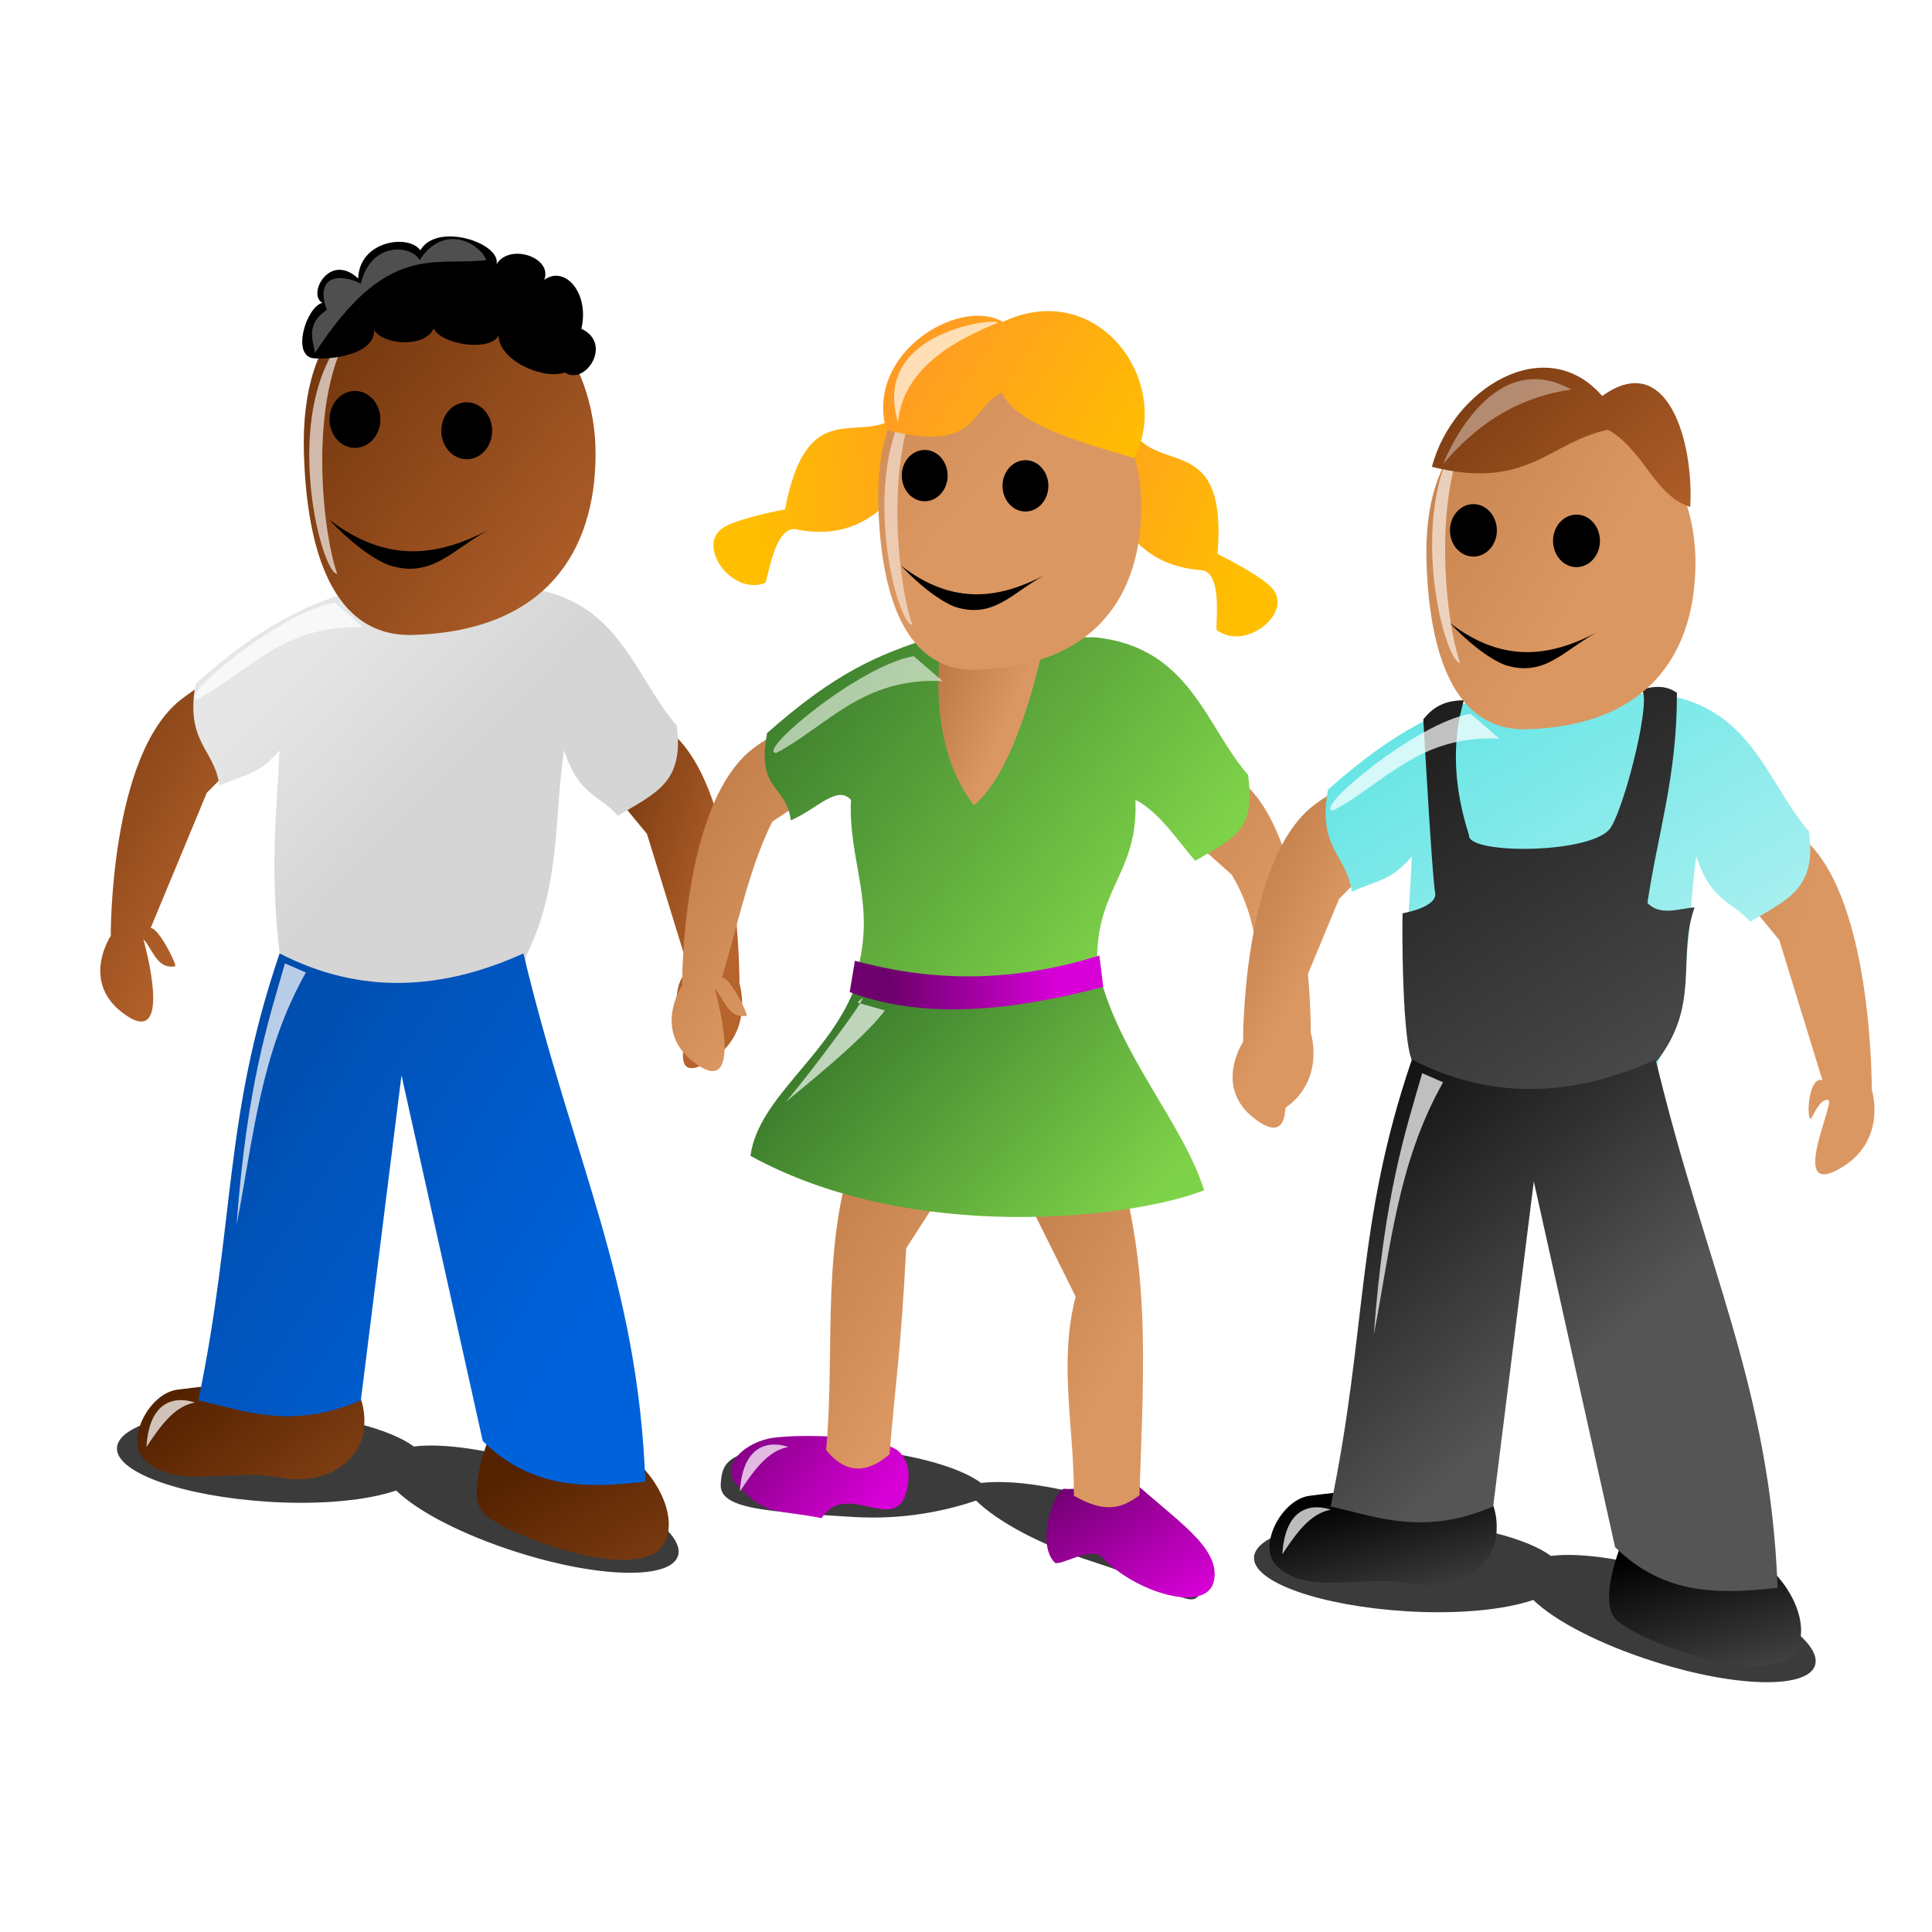 <?xml version="1.0" encoding="UTF-8" standalone="no"?>
<!-- Created with Inkscape (http://www.inkscape.org/) -->

<svg
   xmlns:dc="http://purl.org/dc/elements/1.1/"
   xmlns:cc="http://creativecommons.org/ns#"
   xmlns:rdf="http://www.w3.org/1999/02/22-rdf-syntax-ns#"
   xmlns:svg="http://www.w3.org/2000/svg"
   xmlns="http://www.w3.org/2000/svg"
   xmlns:xlink="http://www.w3.org/1999/xlink"
   xmlns:sodipodi="http://sodipodi.sourceforge.net/DTD/sodipodi-0.dtd"
   xmlns:inkscape="http://www.inkscape.org/namespaces/inkscape"
   id="svg1"
   sodipodi:version="0.32"
   inkscape:version="0.47 r22583"
   width="48"
   height="48"
   sodipodi:docname="martin-luther-king-day02.svg"
   version="1.1"
   inkscape:export-filename="martin-luther-king-day02.png"
   inkscape:export-xdpi="89.949997"
   inkscape:export-ydpi="89.949997">
  <defs
     id="defs3">
    <linearGradient
       id="linearGradient3791">
      <stop
         id="stop3793"
         offset="0"
         style="stop-color:#e6e6e6;stop-opacity:1;" />
      <stop
         id="stop3795"
         offset="1"
         style="stop-color:#d5d5d5;stop-opacity:1;" />
    </linearGradient>
    <linearGradient
       id="linearGradient3679">
      <stop
         id="stop3681"
         offset="0"
         style="stop-color:#552200;stop-opacity:1;" />
      <stop
         id="stop3683"
         offset="1"
         style="stop-color:#b6632c;stop-opacity:1;" />
    </linearGradient>
    <linearGradient
       id="linearGradient3651">
      <stop
         id="stop3653"
         offset="0"
         style="stop-color:#555555;stop-opacity:1;" />
      <stop
         id="stop3655"
         offset="1"
         style="stop-color:#000000;stop-opacity:1;" />
    </linearGradient>
    <linearGradient
       inkscape:collect="always"
       xlink:href="#linearGradient3679"
       id="linearGradient3268"
       x1="6.229"
       y1="9.159"
       x2="13.175"
       y2="14.623"
       gradientUnits="userSpaceOnUse"
       gradientTransform="matrix(1.619,0,0,1.619,-6.535,-7.901)" />
    <linearGradient
       inkscape:collect="always"
       xlink:href="#linearGradient3679"
       id="linearGradient3270"
       x1="0.284"
       y1="15.366"
       x2="7.393"
       y2="19.626"
       gradientUnits="userSpaceOnUse"
       gradientTransform="matrix(1.128,0,0,1.128,-1.418,-1.561)" />
    <linearGradient
       inkscape:collect="always"
       xlink:href="#linearGradient3679"
       id="linearGradient3272"
       x1="12.655"
       y1="18.931"
       x2="17.603"
       y2="20.555"
       gradientUnits="userSpaceOnUse"
       gradientTransform="matrix(1.128,0,0,1.128,-1.418,-1.561)" />
    <linearGradient
       id="linearGradient3635">
      <stop
         id="stop3637"
         offset="0"
         style="stop-color:#003e8c;stop-opacity:1;" />
      <stop
         id="stop3639"
         offset="1"
         style="stop-color:#0062db;stop-opacity:1;" />
    </linearGradient>
    <linearGradient
       inkscape:collect="always"
       xlink:href="#linearGradient3635"
       id="linearGradient3354"
       x1="1.858"
       y1="19.404"
       x2="15.47"
       y2="28.237"
       gradientUnits="userSpaceOnUse"
       gradientTransform="matrix(1.128,0,0,1.128,-1.418,-1.561)" />
    <linearGradient
       inkscape:collect="always"
       xlink:href="#linearGradient3679"
       id="linearGradient3356"
       x1="4.279"
       y1="32.867"
       x2="9.283"
       y2="39.297"
       gradientUnits="userSpaceOnUse"
       gradientTransform="matrix(1.128,0,0,1.128,-1.418,-1.561)" />
    <linearGradient
       inkscape:collect="always"
       xlink:href="#linearGradient3679"
       id="linearGradient3358"
       x1="11.758"
       y1="34.251"
       x2="15.987"
       y2="41.72"
       gradientUnits="userSpaceOnUse"
       gradientTransform="matrix(1.128,0,0,1.128,-1.418,-1.561)" />
    <linearGradient
       inkscape:collect="always"
       xlink:href="#linearGradient3791"
       id="linearGradient3360"
       x1="7.794"
       y1="15.848"
       x2="10.852"
       y2="18.804"
       gradientUnits="userSpaceOnUse"
       gradientTransform="matrix(1.128,0,0,1.128,-1.418,-1.561)" />
    <linearGradient
       inkscape:collect="always"
       xlink:href="#linearGradient3651"
       id="linearGradient3564"
       x1="35.488"
       y1="32.022"
       x2="29.164"
       y2="24.721"
       gradientUnits="userSpaceOnUse"
       gradientTransform="matrix(1.128,0,0,1.128,-1.418,-1.561)" />
    <linearGradient
       id="linearGradient3649">
      <stop
         style="stop-color:#ff9b24;stop-opacity:1;"
         offset="0"
         id="stop3651" />
      <stop
         style="stop-color:#ffbf00;stop-opacity:1;"
         offset="1"
         id="stop3653-9" />
    </linearGradient>
    <linearGradient
       id="linearGradient3764">
      <stop
         id="stop3766"
         offset="0"
         style="stop-color:#7ed249;stop-opacity:1;" />
      <stop
         id="stop3768"
         offset="1"
         style="stop-color:#286325;stop-opacity:1;" />
    </linearGradient>
    <linearGradient
       id="linearGradient3770">
      <stop
         id="stop3772"
         offset="0"
         style="stop-color:#d1f6f6;stop-opacity:1;" />
      <stop
         id="stop3774"
         offset="1"
         style="stop-color:#2adbdb;stop-opacity:1;" />
    </linearGradient>
    <linearGradient
       inkscape:collect="always"
       xlink:href="#linearGradient3770"
       id="linearGradient3660"
       x1="39.037"
       y1="28.254"
       x2="28.384"
       y2="11.107"
       gradientUnits="userSpaceOnUse"
       gradientTransform="matrix(1.128,0,0,1.128,-1.418,-1.561)" />
    <linearGradient
       inkscape:collect="always"
       xlink:href="#linearGradient3651"
       id="linearGradient3664"
       x1="38.582"
       y1="27.345"
       x2="28.774"
       y2="12.179"
       gradientUnits="userSpaceOnUse"
       gradientTransform="matrix(1.128,0,0,1.128,-1.418,-1.561)" />
    <linearGradient
       inkscape:collect="always"
       xlink:href="#linearGradient3679"
       id="linearGradient3670"
       x1="32.56"
       y1="8.368"
       x2="38.032"
       y2="14.181"
       gradientUnits="userSpaceOnUse"
       gradientTransform="matrix(1.493,0,0,1.493,-14.794,-7.208)" />
    <linearGradient
       id="linearGradient2911">
      <stop
         style="stop-color:#9a5723;stop-opacity:1;"
         offset="0"
         id="stop2913" />
      <stop
         style="stop-color:#db9762;stop-opacity:1;"
         offset="1"
         id="stop2915" />
    </linearGradient>
    <linearGradient
       inkscape:collect="always"
       xlink:href="#linearGradient2911"
       id="linearGradient3824"
       x1="25.074"
       y1="19.444"
       x2="30.369"
       y2="22.222"
       gradientUnits="userSpaceOnUse"
       gradientTransform="matrix(1.128,0,0,1.128,-1.418,-1.561)" />
    <linearGradient
       inkscape:collect="always"
       xlink:href="#linearGradient2911"
       id="linearGradient3826"
       x1="24.019"
       y1="18.536"
       x2="40.783"
       y2="22.892"
       gradientUnits="userSpaceOnUse"
       gradientTransform="matrix(1.128,0,0,1.128,-1.418,-1.561)" />
    <linearGradient
       inkscape:collect="always"
       xlink:href="#linearGradient2911"
       id="linearGradient3828"
       x1="26.24"
       y1="9.474"
       x2="35.821"
       y2="15.366"
       gradientUnits="userSpaceOnUse"
       gradientTransform="matrix(1.493,0,0,1.493,-14.794,-7.208)" />
    <linearGradient
       inkscape:collect="always"
       xlink:href="#linearGradient3649"
       id="linearGradient3830"
       x1="22.209"
       y1="9.75"
       x2="25.85"
       y2="12.112"
       gradientUnits="userSpaceOnUse"
       gradientTransform="matrix(1.46,0,0,1.46,-9.246,-6.297)" />
    <linearGradient
       inkscape:collect="always"
       xlink:href="#linearGradient3649"
       id="linearGradient3834"
       x1="24.52"
       y1="10.977"
       x2="29.229"
       y2="12.902"
       gradientUnits="userSpaceOnUse"
       gradientTransform="matrix(1.128,0,0,1.128,-1.418,-1.561)" />
    <linearGradient
       inkscape:collect="always"
       xlink:href="#linearGradient3649"
       id="linearGradient3839"
       gradientUnits="userSpaceOnUse"
       x1="24.52"
       y1="10.977"
       x2="29.229"
       y2="12.902"
       gradientTransform="matrix(-1.087,-0.303,-0.303,1.087,54.122,6.402)" />
    <linearGradient
       inkscape:collect="always"
       xlink:href="#linearGradient3764"
       id="linearGradient3841"
       x1="26.186"
       y1="22.071"
       x2="16.406"
       y2="14.244"
       gradientUnits="userSpaceOnUse"
       gradientTransform="matrix(1.128,0,0,1.128,-1.418,-1.561)" />
    <linearGradient
       inkscape:collect="always"
       xlink:href="#linearGradient3764"
       id="linearGradient3849"
       x1="25.169"
       y1="29.326"
       x2="17.785"
       y2="22.566"
       gradientUnits="userSpaceOnUse"
       gradientTransform="matrix(1.128,0,0,1.128,-1.418,-1.561)" />
    <linearGradient
       inkscape:collect="always"
       xlink:href="#linearGradient2911"
       id="linearGradient4677"
       x1="8.729"
       y1="-0.989"
       x2="23.807"
       y2="12.928"
       gradientUnits="userSpaceOnUse" />
    <linearGradient
       inkscape:collect="always"
       xlink:href="#linearGradient2911"
       id="linearGradient4679"
       x1="11.543"
       y1="15.064"
       x2="21.281"
       y2="21.953"
       gradientUnits="userSpaceOnUse" />
    <linearGradient
       inkscape:collect="always"
       xlink:href="#linearGradient2911"
       id="linearGradient4681"
       x1="19.111"
       y1="15.415"
       x2="30.98"
       y2="23.314"
       gradientUnits="userSpaceOnUse" />
    <linearGradient
       inkscape:collect="always"
       xlink:href="#linearGradient2911"
       id="linearGradient4683"
       x1="13.498"
       y1="25.795"
       x2="23.932"
       y2="32.317"
       gradientUnits="userSpaceOnUse" />
    <linearGradient
       inkscape:collect="always"
       xlink:href="#linearGradient2911"
       id="linearGradient4685"
       x1="18.638"
       y1="27.194"
       x2="28.398"
       y2="32.981"
       gradientUnits="userSpaceOnUse" />
    <linearGradient
       inkscape:collect="always"
       xlink:href="#linearGradient2911"
       id="linearGradient4695"
       x1="20.98"
       y1="15.73"
       x2="25.202"
       y2="17.516"
       gradientUnits="userSpaceOnUse" />
    <linearGradient
       id="linearGradient2868">
      <stop
         id="stop2870"
         offset="0"
         style="stop-color:#d700d7;stop-opacity:1;" />
      <stop
         id="stop2872"
         offset="1"
         style="stop-color:#6e006e;stop-opacity:1;" />
    </linearGradient>
    <linearGradient
       inkscape:collect="always"
       xlink:href="#linearGradient2868"
       id="linearGradient4899"
       x1="26.273"
       y1="24.895"
       x2="22.149"
       y2="24.927"
       gradientUnits="userSpaceOnUse" />
    <filter
       inkscape:collect="always"
       id="filter4907"
       x="-0.33"
       width="1.66"
       y="-0.058"
       height="1.117">
      <feGaussianBlur
         inkscape:collect="always"
         stdDeviation="0.149"
         id="feGaussianBlur4909" />
    </filter>
    <filter
       inkscape:collect="always"
       id="filter4931"
       x="-0.138"
       width="1.275"
       y="-0.141"
       height="1.283">
      <feGaussianBlur
         inkscape:collect="always"
         stdDeviation="0.147"
         id="feGaussianBlur4933" />
    </filter>
    <filter
       inkscape:collect="always"
       id="filter4935"
       x="-0.111"
       width="1.222"
       y="-0.168"
       height="1.335">
      <feGaussianBlur
         inkscape:collect="always"
         stdDeviation="0.147"
         id="feGaussianBlur4937" />
    </filter>
    <filter
       inkscape:collect="always"
       id="filter4947"
       x="-0.074"
       width="1.148"
       y="-0.113"
       height="1.226">
      <feGaussianBlur
         inkscape:collect="always"
         stdDeviation="0.133"
         id="feGaussianBlur4949" />
    </filter>
    <filter
       inkscape:collect="always"
       id="filter4973"
       x="-0.094"
       width="1.187"
       y="-0.163"
       height="1.327">
      <feGaussianBlur
         inkscape:collect="always"
         stdDeviation="0.164"
         id="feGaussianBlur4975" />
    </filter>
    <filter
       inkscape:collect="always"
       id="filter4987"
       x="-0.26"
       width="1.521"
       y="-0.069"
       height="1.138">
      <feGaussianBlur
         inkscape:collect="always"
         stdDeviation="0.187"
         id="feGaussianBlur4989" />
    </filter>
    <filter
       inkscape:collect="always"
       id="filter4999"
       x="-0.213"
       width="1.426"
       y="-0.204"
       height="1.408">
      <feGaussianBlur
         inkscape:collect="always"
         stdDeviation="0.219"
         id="feGaussianBlur5001" />
    </filter>
    <filter
       inkscape:collect="always"
       id="filter5017"
       x="-0.254"
       width="1.508"
       y="-0.262"
       height="1.524">
      <feGaussianBlur
         inkscape:collect="always"
         stdDeviation="0.127"
         id="feGaussianBlur5019" />
    </filter>
    <linearGradient
       inkscape:collect="always"
       xlink:href="#linearGradient2868"
       id="linearGradient5025"
       x1="21.241"
       y1="38.12"
       x2="17.477"
       y2="35.319"
       gradientUnits="userSpaceOnUse" />
    <linearGradient
       inkscape:collect="always"
       xlink:href="#linearGradient2868"
       id="linearGradient5027"
       x1="27.649"
       y1="41.111"
       x2="25.215"
       y2="37.528"
       gradientUnits="userSpaceOnUse" />
    <linearGradient
       inkscape:collect="always"
       xlink:href="#linearGradient3651"
       id="linearGradient5029"
       x1="36.271"
       y1="40.629"
       x2="35.211"
       y2="36.679"
       gradientUnits="userSpaceOnUse" />
    <linearGradient
       inkscape:collect="always"
       xlink:href="#linearGradient3651"
       id="linearGradient5031"
       x1="41.473"
       y1="43.178"
       x2="40.279"
       y2="38.768"
       gradientUnits="userSpaceOnUse" />
    <filter
       inkscape:collect="always"
       id="filter3750"
       x="-0.035"
       width="1.07"
       y="-0.217"
       height="1.435">
      <feGaussianBlur
         inkscape:collect="always"
         stdDeviation="0.612"
         id="feGaussianBlur3752" />
    </filter>
  </defs>
  <sodipodi:namedview
     id="base"
     pagecolor="#ffffff"
     bordercolor="#666666"
     borderopacity="1.0"
     inkscape:pageopacity="0.0"
     inkscape:pageshadow="2"
     inkscape:zoom="1"
     inkscape:cx="24"
     inkscape:cy="24"
     inkscape:window-width="1476"
     inkscape:window-height="962"
     inkscape:window-x="196"
     inkscape:window-y="36"
     showgrid="false"
     inkscape:window-maximized="0"
     inkscape:current-layer="svg1"
     showguides="true"
     inkscape:guide-bbox="true"
     inkscape:snap-global="false">
    <inkscape:grid
       type="xygrid"
       id="grid2861" />
  </sodipodi:namedview>
  <path
     style="fill:#000000;fill-opacity:0.769;fill-rule:evenodd;stroke:none;filter:url(#filter3750)"
     d="M 5.312 35.062 C 3.921 35.148 2.935 35.503 2.906 35.969 C 2.868 36.59 4.563 37.181 6.688 37.312 C 7.982 37.392 9.129 37.275 9.844 37.031 C 10.38 37.553 11.492 38.132 12.844 38.562 C 14.872 39.209 16.655 39.249 16.844 38.656 C 17.033 38.063 15.559 37.084 13.531 36.438 C 12.226 36.022 11.028 35.845 10.281 35.938 C 9.704 35.508 8.377 35.159 6.812 35.062 C 6.281 35.03 5.776 35.034 5.312 35.062 z M 19.406 35.969 C 18.015 36.054 17.935 36.409 17.906 36.875 C 17.868 37.496 19.063 37.556 21.188 37.688 C 22.482 37.767 23.535 37.525 24.25 37.281 C 24.786 37.803 25.835 38.382 27.188 38.812 C 29.216 39.459 29.655 40.093 29.844 39.5 C 30.033 38.907 29.653 37.99 27.625 37.344 C 26.319 36.928 25.122 36.751 24.375 36.844 C 23.798 36.414 22.471 36.065 20.906 35.969 C 20.375 35.936 19.87 35.94 19.406 35.969 z M 33.562 37.781 C 32.171 37.867 31.185 38.221 31.156 38.688 C 31.118 39.309 32.813 39.9 34.938 40.031 C 36.232 40.111 37.379 39.994 38.094 39.75 C 38.63 40.271 39.742 40.851 41.094 41.281 C 43.122 41.927 44.905 41.968 45.094 41.375 C 45.283 40.782 43.809 39.802 41.781 39.156 C 40.476 38.74 39.278 38.563 38.531 38.656 C 37.954 38.227 36.627 37.878 35.062 37.781 C 34.531 37.748 34.026 37.753 33.562 37.781 z "
     id="path3719" />
  <path
     style="color:#000000;fill:url(#linearGradient5025);fill-opacity:1;stroke:none;stroke-width:1px;marker:none;visibility:visible;display:inline;overflow:visible;enable-background:accumulate"
     d="m 22.291,36.028 c 0,0 0.354,0.235 0.271,0.832 -0.2,1.444 -1.493,-0.157 -2.149,0.857 -1.206,-0.232 -1.361,-0.042 -2.103,-0.83 -0.449,-0.477 0.212,-1.073 0.908,-1.166 0.695,-0.093 2.516,-0.064 3.073,0.307 z"
     id="path3211"
     sodipodi:nodetypes="cscssc" />
  <path
     style="color:#000000;fill:url(#linearGradient4683);fill-opacity:1;stroke:none;stroke-width:1px;marker:none;visibility:visible;display:inline;overflow:visible;enable-background:accumulate"
     d="m 21.368,28.148 c -1.019,2.707 -0.603,5.255 -0.843,7.876 0.434,0.54 0.946,0.643 1.575,0.11 0.138,-1.707 0.276,-2.461 0.414,-5.12 l 1.418,-2.207 -2.564,-0.659 z"
     id="path3666"
     sodipodi:nodetypes="cccccc" />
  <path
     sodipodi:nodetypes="cccccscscc"
     id="path3181"
     d="m 42.6,21.41 1.606,1.945 1.07,3.479 c -0.343,-0.098 -0.404,0.934 -0.288,0.967 0.066,-0.089 0.222,-0.489 0.418,-0.475 0.256,-0.064 -0.992,2.41 0.261,1.731 1.256,-0.68 0.836,-1.987 0.836,-1.987 0,0 0.031,-4.624 -1.616,-6.169 -0.736,-0.691 -1.372,-1.555 -1.372,-1.555 l -0.914,2.063 z"
     style="color:#000000;fill:url(#linearGradient3826);fill-opacity:1;stroke:none;stroke-width:1px;marker:none;visibility:visible;display:inline;overflow:visible;enable-background:accumulate" />
  <path
     sodipodi:nodetypes="cccccscscc"
     id="path3203"
     d="m 28.664,20.004 1.935,1.725 c 0.713,1.166 0.685,2.439 0.74,3.699 -0.343,-0.098 -0.404,0.934 -0.288,0.967 0.066,-0.089 0.222,-0.489 0.418,-0.475 0.256,-0.064 -0.992,2.41 0.261,1.731 1.256,-0.68 0.836,-1.987 0.836,-1.987 0,0 0.031,-4.624 -1.616,-6.169 -0.736,-0.691 -1.372,-1.555 -1.372,-1.555 l -0.914,2.063 z"
     style="color:#000000;fill:url(#linearGradient4681);fill-opacity:1;stroke:none;stroke-width:1px;marker:none;visibility:visible;display:inline;overflow:visible;enable-background:accumulate" />
  <path
     sodipodi:nodetypes="cccccscscc"
     id="path3225"
     d="m 14.468,18.773 1.606,1.945 1.07,3.479 c -0.343,-0.098 -0.404,0.934 -0.288,0.967 0.066,-0.089 0.222,-0.489 0.418,-0.475 0.256,-0.064 -0.992,2.41 0.261,1.731 1.256,-0.68 0.836,-1.987 0.836,-1.987 0,0 0.031,-4.624 -1.616,-6.169 -0.736,-0.691 -1.372,-1.555 -1.372,-1.555 l -0.914,2.063 z"
     style="color:#000000;fill:url(#linearGradient3272);fill-opacity:1;stroke:none;stroke-width:1px;marker:none;visibility:visible;display:inline;overflow:visible;enable-background:accumulate" />
  <path
     style="color:#000000;fill:url(#linearGradient3824);fill-opacity:1;stroke:none;stroke-width:1px;marker:none;visibility:visible;display:inline;overflow:visible;enable-background:accumulate"
     d="m 35.053,20.548 -1.783,1.784 -1.395,3.362 c 0.196,-0.019 0.673,0.944 0.608,0.95 -0.458,0.074 -0.547,-0.417 -0.789,-0.673 0,0 0.767,2.693 -0.419,1.898 -1.186,-0.795 -0.391,-1.981 -0.391,-1.981 0,0 -0.032,-4.498 1.753,-5.879 0.799,-0.618 2.067,-1.016 2.067,-1.016 l 0.348,1.554 z"
     id="path3183"
     sodipodi:nodetypes="cccccscscc" />
  <path
     style="color:#000000;fill:url(#linearGradient4679);fill-opacity:1;stroke:none;stroke-width:1px;marker:none;visibility:visible;display:inline;overflow:visible;enable-background:accumulate"
     d="m 21.116,19.142 -1.929,1.271 c -0.568,1.14 -0.858,2.558 -1.248,3.875 0.196,-0.019 0.673,0.944 0.608,0.95 -0.458,0.074 -0.547,-0.417 -0.789,-0.673 0,0 0.767,2.693 -0.419,1.898 -1.186,-0.795 -0.391,-1.981 -0.391,-1.981 0,0 -0.032,-4.498 1.753,-5.879 0.799,-0.618 2.58,-1.309 2.58,-1.309 l -0.165,1.847 z"
     id="path3205"
     sodipodi:nodetypes="cccccscscc" />
  <path
     style="color:#000000;fill:url(#linearGradient3270);fill-opacity:1;stroke:none;stroke-width:1px;marker:none;visibility:visible;display:inline;overflow:visible;enable-background:accumulate"
     d="m 6.921,17.912 -1.783,1.784 -1.395,3.362 c 0.196,-0.019 0.673,0.944 0.608,0.95 -0.458,0.074 -0.547,-0.417 -0.789,-0.673 0,0 0.767,2.693 -0.419,1.898 -1.186,-0.795 -0.391,-1.981 -0.391,-1.981 0,0 -0.032,-4.498 1.753,-5.879 0.799,-0.618 2.14,-1.309 2.14,-1.309 l 0.274,1.847 z"
     id="path3227"
     sodipodi:nodetypes="cccccscscc" />
  <path
     style="color:#000000;fill:url(#linearGradient3660);fill-opacity:1;stroke:none;stroke-width:1px;marker:none;visibility:visible;display:inline;overflow:visible;enable-background:accumulate"
     d="m 35.078,26.324 c -0.253,-2.189 -0.069,-3.503 0,-5.048 -0.532,0.619 -0.807,0.571 -1.494,0.878 -0.122,-0.926 -0.859,-1.063 -0.59,-2.537 1.707,-1.51 2.758,-1.951 4.104,-2.38 l 4.038,0 c 2.37,0.241 2.745,2.201 3.809,3.422 0.185,1.399 -0.48,1.661 -1.462,2.242 -0.449,-0.52 -0.967,-0.481 -1.337,-1.626 -0.254,1.696 -0.072,3.349 -0.942,5.107 l -0.068,0.95 -6.057,0 -5e-6,-1.01 z"
     id="path3185"
     sodipodi:nodetypes="ccccccccccccc" />
  <path
     style="color:#000000;fill:url(#linearGradient3664);fill-opacity:1;stroke:none;stroke-width:1px;marker:none;visibility:visible;display:inline;overflow:visible;enable-background:accumulate"
     d="m 35.142,26.427 c -0.323,-0.175 -0.31,-3.732 -0.293,-3.737 0,0 0.879,-0.147 0.806,-0.513 -0.073,-0.366 -0.293,-4.304 -0.293,-4.304 0.306,-0.395 0.653,-0.468 1.007,-0.476 -0.319,1.091 -0.237,2.212 0.128,3.352 -0.051,0.489 3.087,0.473 3.517,-0.183 0.38,-0.581 1.062,-3.378 0.751,-3.425 0.345,-0.112 0.65,-0.108 0.898,0.073 0.005,2.073 -0.477,3.495 -0.733,5.22 0.318,0.33 0.765,0.141 1.172,0.11 -0.453,1.255 0.18,2.449 -0.989,3.883 -0.225,1.576 -5.39,1.829 -5.971,-4e-6 z"
     id="path3662"
     sodipodi:nodetypes="ccscccscccccc" />
  <path
     style="color:#000000;fill:url(#linearGradient3841);stroke:none;stroke-width:1px;marker:none;visibility:visible;display:inline;overflow:visible;enable-background:accumulate"
     d="m 21.292,24.149 c 0.479,-1.713 -0.219,-2.734 -0.15,-4.278 -0.349,-0.37 -0.807,0.204 -1.494,0.512 -0.122,-0.926 -0.859,-0.696 -0.59,-2.17 1.707,-1.51 2.758,-1.951 4.104,-2.38 l 4.038,0 c 2.37,0.241 2.745,2.201 3.809,3.422 0.185,1.399 -0.333,1.551 -1.315,2.132 -0.449,-0.52 -0.894,-1.214 -1.484,-1.516 0.075,1.953 -1.098,2.177 -0.942,4.411 l -0.068,1.646 -6.057,0 0.15,-1.779 z"
     id="path3207"
     sodipodi:nodetypes="ccccccccccccc" />
  <path
     style="color:#000000;fill:url(#linearGradient3360);fill-opacity:1;stroke:none;stroke-width:1px;marker:none;visibility:visible;display:inline;overflow:visible;enable-background:accumulate"
     d="m 6.947,23.688 c -0.253,-2.189 -0.069,-3.503 0,-5.048 C 6.415,19.259 6.14,19.211 5.452,19.519 5.33,18.592 4.593,18.456 4.862,16.982 6.569,15.472 7.62,15.031 8.966,14.602 l 4.038,0 c 2.37,0.241 2.745,2.201 3.809,3.422 0.185,1.399 -0.48,1.661 -1.462,2.242 -0.449,-0.52 -0.967,-0.481 -1.337,-1.626 -0.254,1.696 -0.072,3.349 -0.942,5.107 l -0.068,0.95 -6.057,0 -5.7e-6,-1.01 z"
     id="path3229"
     sodipodi:nodetypes="ccccccccccccc" />
  <path
     style="color:#000000;fill:url(#linearGradient5031);stroke:none;stroke-width:1px;marker:none;visibility:visible;display:inline;overflow:visible;enable-background:accumulate;fill-opacity:1"
     d="m 40.368,38.137 c 0,0 -0.695,1.576 -0.232,2.086 0.464,0.51 3.617,1.716 4.405,0.881 0.788,-0.835 -0.695,-3.663 -4.173,-2.967 z"
     id="path3187"
     sodipodi:nodetypes="cssc" />
  <path
     style="color:#000000;fill:url(#linearGradient5027);stroke:none;stroke-width:1px;marker:none;visibility:visible;display:inline;overflow:visible;enable-background:accumulate;fill-opacity:1"
     d="m 26.457,36.99 c -0.223,-0.056 -0.744,1.312 -0.258,1.827 0.115,0.122 0.914,-0.42 1.183,-0.13 0.822,0.886 2.625,1.425 2.782,0.571 0.152,-0.827 -0.968,-1.495 -2.07,-2.51 -0.385,-0.355 -0.854,0.308 -1.637,0.241 z"
     id="path3209"
     sodipodi:nodetypes="cssssc" />
  <path
     style="color:#000000;fill:url(#linearGradient3358);stroke:none;stroke-width:1px;marker:none;visibility:visible;display:inline;overflow:visible;enable-background:accumulate"
     d="m 12.236,35.501 c 0,0 -0.695,1.576 -0.232,2.086 0.464,0.51 3.617,1.716 4.405,0.881 0.788,-0.835 -0.695,-3.663 -4.173,-2.967 z"
     id="path3231"
     sodipodi:nodetypes="cssc" />
  <path
     style="color:#000000;fill:url(#linearGradient5029);fill-opacity:1;stroke:none;stroke-width:1px;marker:none;visibility:visible;display:inline;overflow:visible;enable-background:accumulate"
     d="m 36.937,37.071 c 0,0 0.325,0.417 0.232,1.113 -0.093,0.695 -0.881,1.391 -2.086,1.159 -1.206,-0.232 -2.643,0.325 -3.385,-0.464 -0.449,-0.477 0.139,-1.623 0.835,-1.716 0.695,-0.093 3.848,-0.464 4.405,-0.093 z"
     id="path3189"
     sodipodi:nodetypes="cssssc" />
  <path
     style="color:#000000;fill:url(#linearGradient3356);fill-opacity:1;stroke:none;stroke-width:1px;marker:none;visibility:visible;display:inline;overflow:visible;enable-background:accumulate"
     d="m 8.805,34.435 c 0,0 0.325,0.417 0.232,1.113 -0.093,0.695 -0.881,1.391 -2.086,1.159 C 5.745,36.475 4.308,37.031 3.566,36.243 3.117,35.765 3.705,34.62 4.4,34.527 c 0.695,-0.093 3.848,-0.464 4.405,-0.093 z"
     id="path3233"
     sodipodi:nodetypes="cssssc" />
  <path
     style="color:#000000;fill:url(#linearGradient3564);fill-opacity:1;stroke:none;stroke-width:1px;marker:none;visibility:visible;display:inline;overflow:visible;enable-background:accumulate"
     d="m 33.059,37.429 c 0.921,-4.433 0.615,-6.993 2.019,-11.105 2.019,1.039 4.038,0.913 6.057,0 1.23,5.14 2.847,8.158 3.029,13.124 -1.408,0.156 -2.802,0.209 -4.038,-1.01 l -2.019,-9.086 -1.01,8.076 c -1.71,0.728 -2.83,0.276 -4.038,0 z"
     id="path3191"
     sodipodi:nodetypes="cccccccc" />
  <path
     style="color:#000000;fill:url(#linearGradient4685);fill-opacity:1;stroke:none;stroke-width:1px;marker:none;visibility:visible;display:inline;overflow:visible;enable-background:accumulate"
     d="m 25.068,28.881 1.657,3.335 c -0.433,1.648 -0.03,3.296 -0.045,4.944 0.752,0.431 1.168,0.336 1.629,-0.011 0.117,-3.388 0.273,-5.765 -0.64,-8.635 l -2.601,0.366 z"
     id="path3668"
     sodipodi:nodetypes="cccccc" />
  <path
     style="color:#000000;fill:url(#linearGradient3849);fill-opacity:1;stroke:none;stroke-width:1px;marker:none;visibility:visible;display:inline;overflow:visible;enable-background:accumulate"
     d="m 18.644,28.716 c 0.206,-1.49 2.026,-2.507 2.64,-4.304 2.019,1.039 4.006,0.674 6.025,-0.239 0.48,2.005 2.118,3.798 2.607,5.399 -1.727,0.687 -7.234,1.367 -11.272,-0.856 z"
     id="path3213"
     sodipodi:nodetypes="ccccc" />
  <path
     style="color:#000000;fill:url(#linearGradient3354);stroke:none;stroke-width:1px;marker:none;visibility:visible;display:inline;overflow:visible;enable-background:accumulate"
     d="m 4.928,34.793 c 0.921,-4.433 0.615,-6.993 2.019,-11.105 2.019,1.039 4.038,0.913 6.057,0 1.23,5.14 2.847,8.158 3.029,13.124 C 14.625,36.968 13.23,37.021 11.994,35.802 l -2.019,-9.086 -1.01,8.076 c -1.71,0.728 -2.83,0.276 -4.038,0 z"
     id="path3235"
     sodipodi:nodetypes="cccccccc" />
  <path
     sodipodi:nodetypes="csssc"
     id="path3193"
     d="m 42.124,13.969 c 0,2.214 -1.123,4.056 -4.181,4.149 -1.844,0.056 -2.433,-1.936 -2.501,-4.149 -0.093,-3.008 1.496,-4.009 3.341,-4.009 1.845,0 3.341,1.795 3.341,4.009 z"
     style="fill:url(#linearGradient3828);fill-rule:evenodd;stroke:none" />
  <path
     style="color:#000000;fill:url(#linearGradient3834);stroke:none;stroke-width:1px;marker:none;visibility:visible;display:inline;overflow:visible;enable-background:accumulate"
     d="m 28.218,10.821 c 0.714,0.903 2.273,0.037 2.03,2.942 0,0 0.928,0.451 1.304,0.794 0.665,0.607 -0.586,1.648 -1.319,1.099 -0.057,-0.043 0.182,-1.45 -0.395,-1.492 -2.349,-0.169 -2.389,-2.684 -2.389,-2.684 l 0.769,-0.659 z"
     id="path3832"
     sodipodi:nodetypes="ccssccc" />
  <path
     sodipodi:nodetypes="ccssccc"
     id="path3836"
     d="m 22.249,10.367 c -0.93,0.678 -2.2,-0.575 -2.746,2.289 0,0 -1.015,0.185 -1.469,0.415 -0.804,0.406 0.122,1.745 0.975,1.413 0.066,-0.026 0.214,-1.446 0.782,-1.331 2.308,0.468 3.022,-1.944 3.022,-1.944 l -0.564,-0.842 z"
     style="color:#000000;fill:url(#linearGradient3839);stroke:none;stroke-width:1px;marker:none;visibility:visible;display:inline;overflow:visible;enable-background:accumulate" />
  <path
     style="color:#000000;fill:url(#linearGradient4695);stroke:none;stroke-width:1px;stroke-linecap:butt;stroke-linejoin:miter;stroke-miterlimit:4;stroke-opacity:1;stroke-dasharray:none;stroke-dashoffset:0;marker:none;visibility:visible;display:inline;overflow:visible;enable-background:accumulate"
     d="m 23.383,16.011 c 0,10e-7 -0.422,2.396 0.812,3.995 1.139,-0.908 1.754,-4.092 1.754,-4.092 l -2.566,0.097 z"
     id="path4693"
     sodipodi:nodetypes="cccc" />
  <path
     sodipodi:nodetypes="csssc"
     id="path3215"
     d="m 28.354,12.583 c 0,2.164 -1.097,3.965 -4.087,4.056 -1.803,0.055 -2.378,-1.893 -2.445,-4.056 -0.091,-2.94 1.462,-3.919 3.266,-3.919 1.804,0 3.266,1.755 3.266,3.919 z"
     style="fill:url(#linearGradient4677);fill-rule:evenodd;stroke:none" />
  <path
     sodipodi:nodetypes="csssc"
     id="path3237"
     d="m 14.797,11.276 c 0,2.401 -1.217,4.398 -4.534,4.499 -2,0.061 -2.638,-2.099 -2.712,-4.499 -0.101,-3.261 1.622,-4.347 3.623,-4.347 2.001,0 3.623,1.946 3.623,4.347 z"
     style="fill:url(#linearGradient3268);fill-rule:evenodd;stroke:none" />
  <path
     style="color:#000000;fill:#ffffff;fill-opacity:0.607;stroke:none;stroke-width:1px;marker:none;visibility:visible;display:inline;overflow:visible;filter:url(#filter4907);enable-background:accumulate"
     d="m 36.666,10.327 c -1.167,1.751 -0.737,5.201 -0.39,6.138 -0.407,0.017 -1.526,-4.319 0.39,-6.138 z"
     id="path4901"
     sodipodi:nodetypes="ccc" />
  <path
     style="color:#000000;fill:url(#linearGradient3670);stroke:none;stroke-width:1px;marker:none;visibility:visible;display:inline;overflow:visible;enable-background:accumulate"
     d="M 39.807,9.839 C 38.405,8.219 36.092,9.644 35.575,11.598 c 2.378,0.596 2.904,-0.612 4.376,-0.921 0.891,0.502 1.152,1.636 2.043,1.918 0.091,-1.63 -0.57,-3.925 -2.187,-2.756 z"
     id="path3195"
     sodipodi:nodetypes="ccccc" />
  <path
     sodipodi:nodetypes="ccc"
     id="path4913"
     d="M 23.058,9.386 C 21.891,11.137 22.321,14.586 22.668,15.524 22.261,15.541 21.142,11.204 23.058,9.386 z"
     style="color:#000000;fill:#ffffff;fill-opacity:0.513;stroke:none;stroke-width:1px;marker:none;visibility:visible;display:inline;overflow:visible;filter:url(#filter4907);enable-background:accumulate" />
  <path
     style="color:#000000;fill:url(#linearGradient3830);stroke:none;stroke-width:1px;marker:none;visibility:visible;display:inline;overflow:visible;enable-background:accumulate"
     d="M 24.916,7.997 C 23.84,7.366 21.484,8.772 22.021,10.682 c 2.325,0.583 2.026,-0.518 2.879,-0.931 0.321,0.857 2.408,1.356 3.279,1.632 0.968,-1.889 -0.895,-4.502 -3.262,-3.386 z"
     id="path3217"
     sodipodi:nodetypes="ccccc" />
  <path
     sodipodi:nodetypes="ccc"
     id="path4911"
     d="M 8.769,8.119 C 7.601,9.87 8.032,13.32 8.379,14.257 7.972,14.274 6.853,9.938 8.769,8.119 z"
     style="color:#000000;fill:#ffffff;fill-opacity:0.643;stroke:none;stroke-width:1px;marker:none;visibility:visible;display:inline;overflow:visible;filter:url(#filter4907);enable-background:accumulate" />
  <path
     style="color:#000000;fill:#000000;stroke:none;stroke-width:1px;marker:none;visibility:visible;display:inline;overflow:visible;enable-background:accumulate"
     d="M 12.337,6.562 C 12.451,6.036 10.852,5.507 10.443,6.219 10.158,5.811 8.928,5.971 8.899,6.92 8.184,6.25 7.625,7.326 8.011,7.523 7.604,7.626 7.235,8.845 7.792,8.901 c 0.392,0.039 1.516,-0.072 1.505,-0.705 0.217,0.378 1.269,0.456 1.478,-0.041 0.168,0.401 1.387,0.597 1.614,0.184 -0.007,0.586 1.07,1.109 1.645,0.916 0.503,0.34 1.204,-0.717 0.409,-1.088 0.21,-0.87 -0.401,-1.591 -0.921,-1.214 0.213,-0.559 -0.861,-0.919 -1.185,-0.39 z"
     id="path3239"
     sodipodi:nodetypes="cccccccccccc" />
  <path
     sodipodi:type="arc"
     style="fill:#000000;fill-rule:evenodd;stroke:none"
     id="path3197"
     sodipodi:cx="22.58728"
     sodipodi:cy="12.779431"
     sodipodi:rx="0.27604872"
     sodipodi:ry="0.30852503"
     d="m 22.863,12.779 a 0.276,0.309 0 1 1 -0.552,0 0.276,0.309 0 1 1 0.552,0 z"
     transform="matrix(2.11,0,0,2.11,-11.052,-13.787)" />
  <path
     sodipodi:type="arc"
     style="fill:#000000;fill-rule:evenodd;stroke:none"
     id="path3219"
     sodipodi:cx="22.58728"
     sodipodi:cy="12.779431"
     sodipodi:rx="0.27604872"
     sodipodi:ry="0.30852503"
     d="m 22.863,12.779 a 0.276,0.309 0 1 1 -0.552,0 0.276,0.309 0 1 1 0.552,0 z"
     transform="matrix(2.063,0,0,2.063,-23.623,-14.547)" />
  <path
     sodipodi:type="arc"
     style="fill:#000000;fill-rule:evenodd;stroke:none"
     id="path3241"
     sodipodi:cx="22.58728"
     sodipodi:cy="12.779431"
     sodipodi:rx="0.27604872"
     sodipodi:ry="0.30852503"
     d="m 22.863,12.779 a 0.276,0.309 0 1 1 -0.552,0 0.276,0.309 0 1 1 0.552,0 z"
     transform="matrix(2.288,0,0,2.288,-42.86,-18.818)" />
  <path
     transform="matrix(2.11,0,0,2.11,-8.491,-13.526)"
     d="m 22.863,12.779 a 0.276,0.309 0 1 1 -0.552,0 0.276,0.309 0 1 1 0.552,0 z"
     sodipodi:ry="0.30852503"
     sodipodi:rx="0.27604872"
     sodipodi:cy="12.779431"
     sodipodi:cx="22.58728"
     id="path3199"
     style="fill:#000000;fill-rule:evenodd;stroke:none"
     sodipodi:type="arc" />
  <path
     transform="matrix(2.063,0,0,2.063,-21.12,-14.292)"
     d="m 22.863,12.779 a 0.276,0.309 0 1 1 -0.552,0 0.276,0.309 0 1 1 0.552,0 z"
     sodipodi:ry="0.30852503"
     sodipodi:rx="0.27604872"
     sodipodi:cy="12.779431"
     sodipodi:cx="22.58728"
     id="path3221"
     style="fill:#000000;fill-rule:evenodd;stroke:none"
     sodipodi:type="arc" />
  <path
     transform="matrix(2.288,0,0,2.288,-40.083,-18.536)"
     d="m 22.863,12.779 a 0.276,0.309 0 1 1 -0.552,0 0.276,0.309 0 1 1 0.552,0 z"
     sodipodi:ry="0.30852503"
     sodipodi:rx="0.27604872"
     sodipodi:cy="12.779431"
     sodipodi:cx="22.58728"
     id="path3243"
     style="fill:#000000;fill-rule:evenodd;stroke:none"
     sodipodi:type="arc" />
  <path
     style="font-size:medium;font-style:normal;font-variant:normal;font-weight:normal;font-stretch:normal;text-indent:0;text-align:start;text-decoration:none;line-height:normal;letter-spacing:normal;word-spacing:normal;text-transform:none;direction:ltr;block-progression:tb;writing-mode:lr-tb;text-anchor:start;color:#000000;fill:#000000;fill-opacity:1;stroke:none;stroke-width:1px;marker:none;visibility:visible;display:inline;overflow:visible;enable-background:accumulate;font-family:Bitstream Vera Sans;-inkscape-font-specification:Bitstream Vera Sans"
     d="m 36.017,15.473 c 0.423,0.456 0.965,0.894 1.383,1.051 0.969,0.303 1.432,-0.349 2.25,-0.8 -1.117,0.573 -2.286,0.785 -3.634,-0.251 z"
     id="path3201"
     sodipodi:nodetypes="cccc" />
  <path
     style="font-size:medium;font-style:normal;font-variant:normal;font-weight:normal;font-stretch:normal;text-indent:0;text-align:start;text-decoration:none;line-height:normal;letter-spacing:normal;word-spacing:normal;text-transform:none;direction:ltr;block-progression:tb;writing-mode:lr-tb;text-anchor:start;color:#000000;fill:#000000;fill-opacity:1;stroke:none;stroke-width:1px;marker:none;visibility:visible;display:inline;overflow:visible;enable-background:accumulate;font-family:Bitstream Vera Sans;-inkscape-font-specification:Bitstream Vera Sans"
     d="m 22.384,14.053 c 0.414,0.446 0.944,0.874 1.352,1.027 0.947,0.296 1.4,-0.341 2.2,-0.782 -1.092,0.56 -2.235,0.768 -3.552,-0.245 z"
     id="path3223"
     sodipodi:nodetypes="cccc" />
  <path
     style="font-size:medium;font-style:normal;font-variant:normal;font-weight:normal;font-stretch:normal;text-indent:0;text-align:start;text-decoration:none;line-height:normal;letter-spacing:normal;word-spacing:normal;text-transform:none;direction:ltr;block-progression:tb;writing-mode:lr-tb;text-anchor:start;color:#000000;fill:#000000;fill-opacity:1;stroke:none;stroke-width:1px;marker:none;visibility:visible;display:inline;overflow:visible;enable-background:accumulate;font-family:Bitstream Vera Sans;-inkscape-font-specification:Bitstream Vera Sans"
     d="m 8.175,12.907 c 0.459,0.495 1.047,0.969 1.5,1.139 1.05,0.329 1.553,-0.378 2.44,-0.868 -1.212,0.621 -2.479,0.852 -3.94,-0.272 z"
     id="path3245"
     sodipodi:nodetypes="cccc" />
  <path
     style="color:#000000;fill:url(#linearGradient4899);stroke:none;stroke-width:1px;stroke-linecap:butt;stroke-linejoin:miter;stroke-miterlimit:4;stroke-opacity:1;stroke-dasharray:none;stroke-dashoffset:0;marker:none;visibility:visible;display:inline;overflow:visible;enable-background:accumulate"
     d="m 21.24,23.87 -0.13,0.779 c 1.808,0.67 3.887,0.499 6.3,-0.13 l -0.097,-0.779 c -2.315,0.722 -4.276,0.616 -6.073,0.13 z"
     id="path4689"
     sodipodi:nodetypes="ccccc" />
  <path
     style="color:#000000;fill:#ffffff;stroke:none;stroke-width:1px;stroke-linecap:butt;stroke-linejoin:miter;stroke-miterlimit:4;stroke-opacity:1;stroke-dasharray:none;stroke-dashoffset:0;marker:none;visibility:visible;display:inline;overflow:visible;enable-background:accumulate;filter:url(#filter4931);fill-opacity:0.665"
     d="M 22.311,10.49 C 22.447,9.055 23.9,8.391 24.779,8.022 24.918,7.883 21.613,8.168 22.311,10.49 z"
     id="path4917"
     sodipodi:nodetypes="ccc" />
  <path
     style="color:#000000;fill:#ffffff;stroke:none;stroke-width:1px;stroke-linecap:butt;stroke-linejoin:miter;stroke-miterlimit:4;stroke-opacity:1;stroke-dasharray:none;stroke-dashoffset:0;marker:none;visibility:visible;display:inline;overflow:visible;enable-background:accumulate;filter:url(#filter4935);fill-opacity:0.388"
     d="m 39.037,9.678 c -1.099,0.158 -2.17,0.656 -3.183,1.851 0,0 1.137,-2.988 3.183,-1.851 z"
     id="path4919"
     sodipodi:nodetypes="ccc" />
  <path
     style="color:#000000;fill:#ffffff;stroke:none;stroke-width:1px;stroke-linecap:butt;stroke-linejoin:miter;stroke-miterlimit:4;stroke-opacity:1;stroke-dasharray:none;stroke-dashoffset:0;marker:none;visibility:visible;display:inline;overflow:visible;enable-background:accumulate;filter:url(#filter4947);fill-opacity:0.312"
     d="M 7.827,8.769 C 7.761,8.411 7.604,8.054 8.119,7.697 7.808,6.835 8.462,6.787 8.963,7.047 9.23,5.972 10.237,6.093 10.425,6.463 c 0.615,-0.947 1.512,-0.399 1.656,-1e-7 -1.303,0.155 -2.462,-0.459 -4.254,2.306 z"
     id="path4921"
     sodipodi:nodetypes="cccccc" />
  <path
     sodipodi:nodetypes="cccc"
     id="path4977"
     d="m 4.904,17.375 c -0.553,0.016 2.063,-2.179 3.41,-2.403 l 0.714,0.617 C 7.039,15.501 6.194,16.685 4.904,17.375 z"
     style="color:#000000;fill:#ffffff;fill-opacity:0.719;stroke:none;stroke-width:1px;marker:none;visibility:visible;display:inline;overflow:visible;filter:url(#filter4973);enable-background:accumulate" />
  <path
     sodipodi:nodetypes="cccc"
     id="path4979"
     d="m 19.291,18.706 c -0.553,0.016 2.063,-2.179 3.41,-2.403 l 0.714,0.617 c -1.989,-0.088 -2.835,1.096 -4.124,1.786 z"
     style="color:#000000;fill:#ffffff;fill-opacity:0.576;stroke:none;stroke-width:1px;marker:none;visibility:visible;display:inline;overflow:visible;filter:url(#filter4973);enable-background:accumulate" />
  <path
     style="color:#000000;fill:#ffffff;fill-opacity:0.719;stroke:none;stroke-width:1px;marker:none;visibility:visible;display:inline;overflow:visible;filter:url(#filter4973);enable-background:accumulate"
     d="m 33.126,20.135 c -0.553,0.016 2.063,-2.179 3.41,-2.403 l 0.714,0.617 c -1.989,-0.088 -2.835,1.096 -4.124,1.786 z"
     id="path4951"
     sodipodi:nodetypes="cccc" />
  <path
     sodipodi:nodetypes="cccc"
     id="path4991"
     d="M 7.08,23.935 C 6.667,25.37 6.135,26.954 5.878,30.43 6.292,28.323 6.457,26.188 7.599,24.162 L 7.08,23.935 z"
     style="color:#000000;fill:#ffffff;fill-opacity:0.719;stroke:none;stroke-width:1px;marker:none;visibility:visible;display:inline;overflow:visible;filter:url(#filter4987);enable-background:accumulate" />
  <path
     style="color:#000000;fill:#ffffff;fill-opacity:0.719;stroke:none;stroke-width:1px;marker:none;visibility:visible;display:inline;overflow:visible;filter:url(#filter4987);enable-background:accumulate"
     d="m 35.334,26.663 c -0.413,1.435 -0.945,3.019 -1.202,6.495 0.414,-2.107 0.578,-4.242 1.721,-6.268 l -0.52,-0.227 z"
     id="path4981"
     sodipodi:nodetypes="cccc" />
  <path
     style="color:#000000;fill:#ffffff;stroke:none;stroke-width:1px;stroke-linecap:butt;stroke-linejoin:miter;stroke-miterlimit:4;stroke-opacity:1;stroke-dasharray:none;stroke-dashoffset:0;marker:none;visibility:visible;display:inline;overflow:visible;enable-background:accumulate;filter:url(#filter4999);fill-opacity:0.665"
     d="m 19.518,27.378 c 0.527,-0.588 2.416,-3.126 1.786,-2.468 l 0.682,0.195 c -0.418,0.555 -1.362,1.374 -2.468,2.273 z"
     id="path4993"
     sodipodi:nodetypes="cccc" />
  <path
     sodipodi:nodetypes="ccc"
     id="path5021"
     d="m 3.637,35.951 c 0.342,-0.514 0.69,-1.014 1.202,-1.104 0,0 -1.104,-0.455 -1.202,1.104 z"
     style="color:#000000;fill:#ffffff;fill-opacity:0.728;stroke:none;stroke-width:1px;marker:none;visibility:visible;display:inline;overflow:visible;filter:url(#filter5017);enable-background:accumulate" />
  <path
     sodipodi:nodetypes="ccc"
     id="path5023"
     d="m 18.382,37.055 c 0.342,-0.514 0.69,-1.014 1.202,-1.104 0,0 -1.104,-0.455 -1.202,1.104 z"
     style="color:#000000;fill:#ffffff;fill-opacity:0.728;stroke:none;stroke-width:1px;marker:none;visibility:visible;display:inline;overflow:visible;filter:url(#filter5017);enable-background:accumulate" />
  <path
     style="color:#000000;fill:#ffffff;fill-opacity:0.728;stroke:none;stroke-width:1px;marker:none;visibility:visible;display:inline;overflow:visible;filter:url(#filter5017);enable-background:accumulate"
     d="m 31.859,38.614 c 0.342,-0.514 0.69,-1.014 1.202,-1.104 0,0 -1.104,-0.455 -1.202,1.104 z"
     id="path5003"
     sodipodi:nodetypes="ccc" />
</svg>
